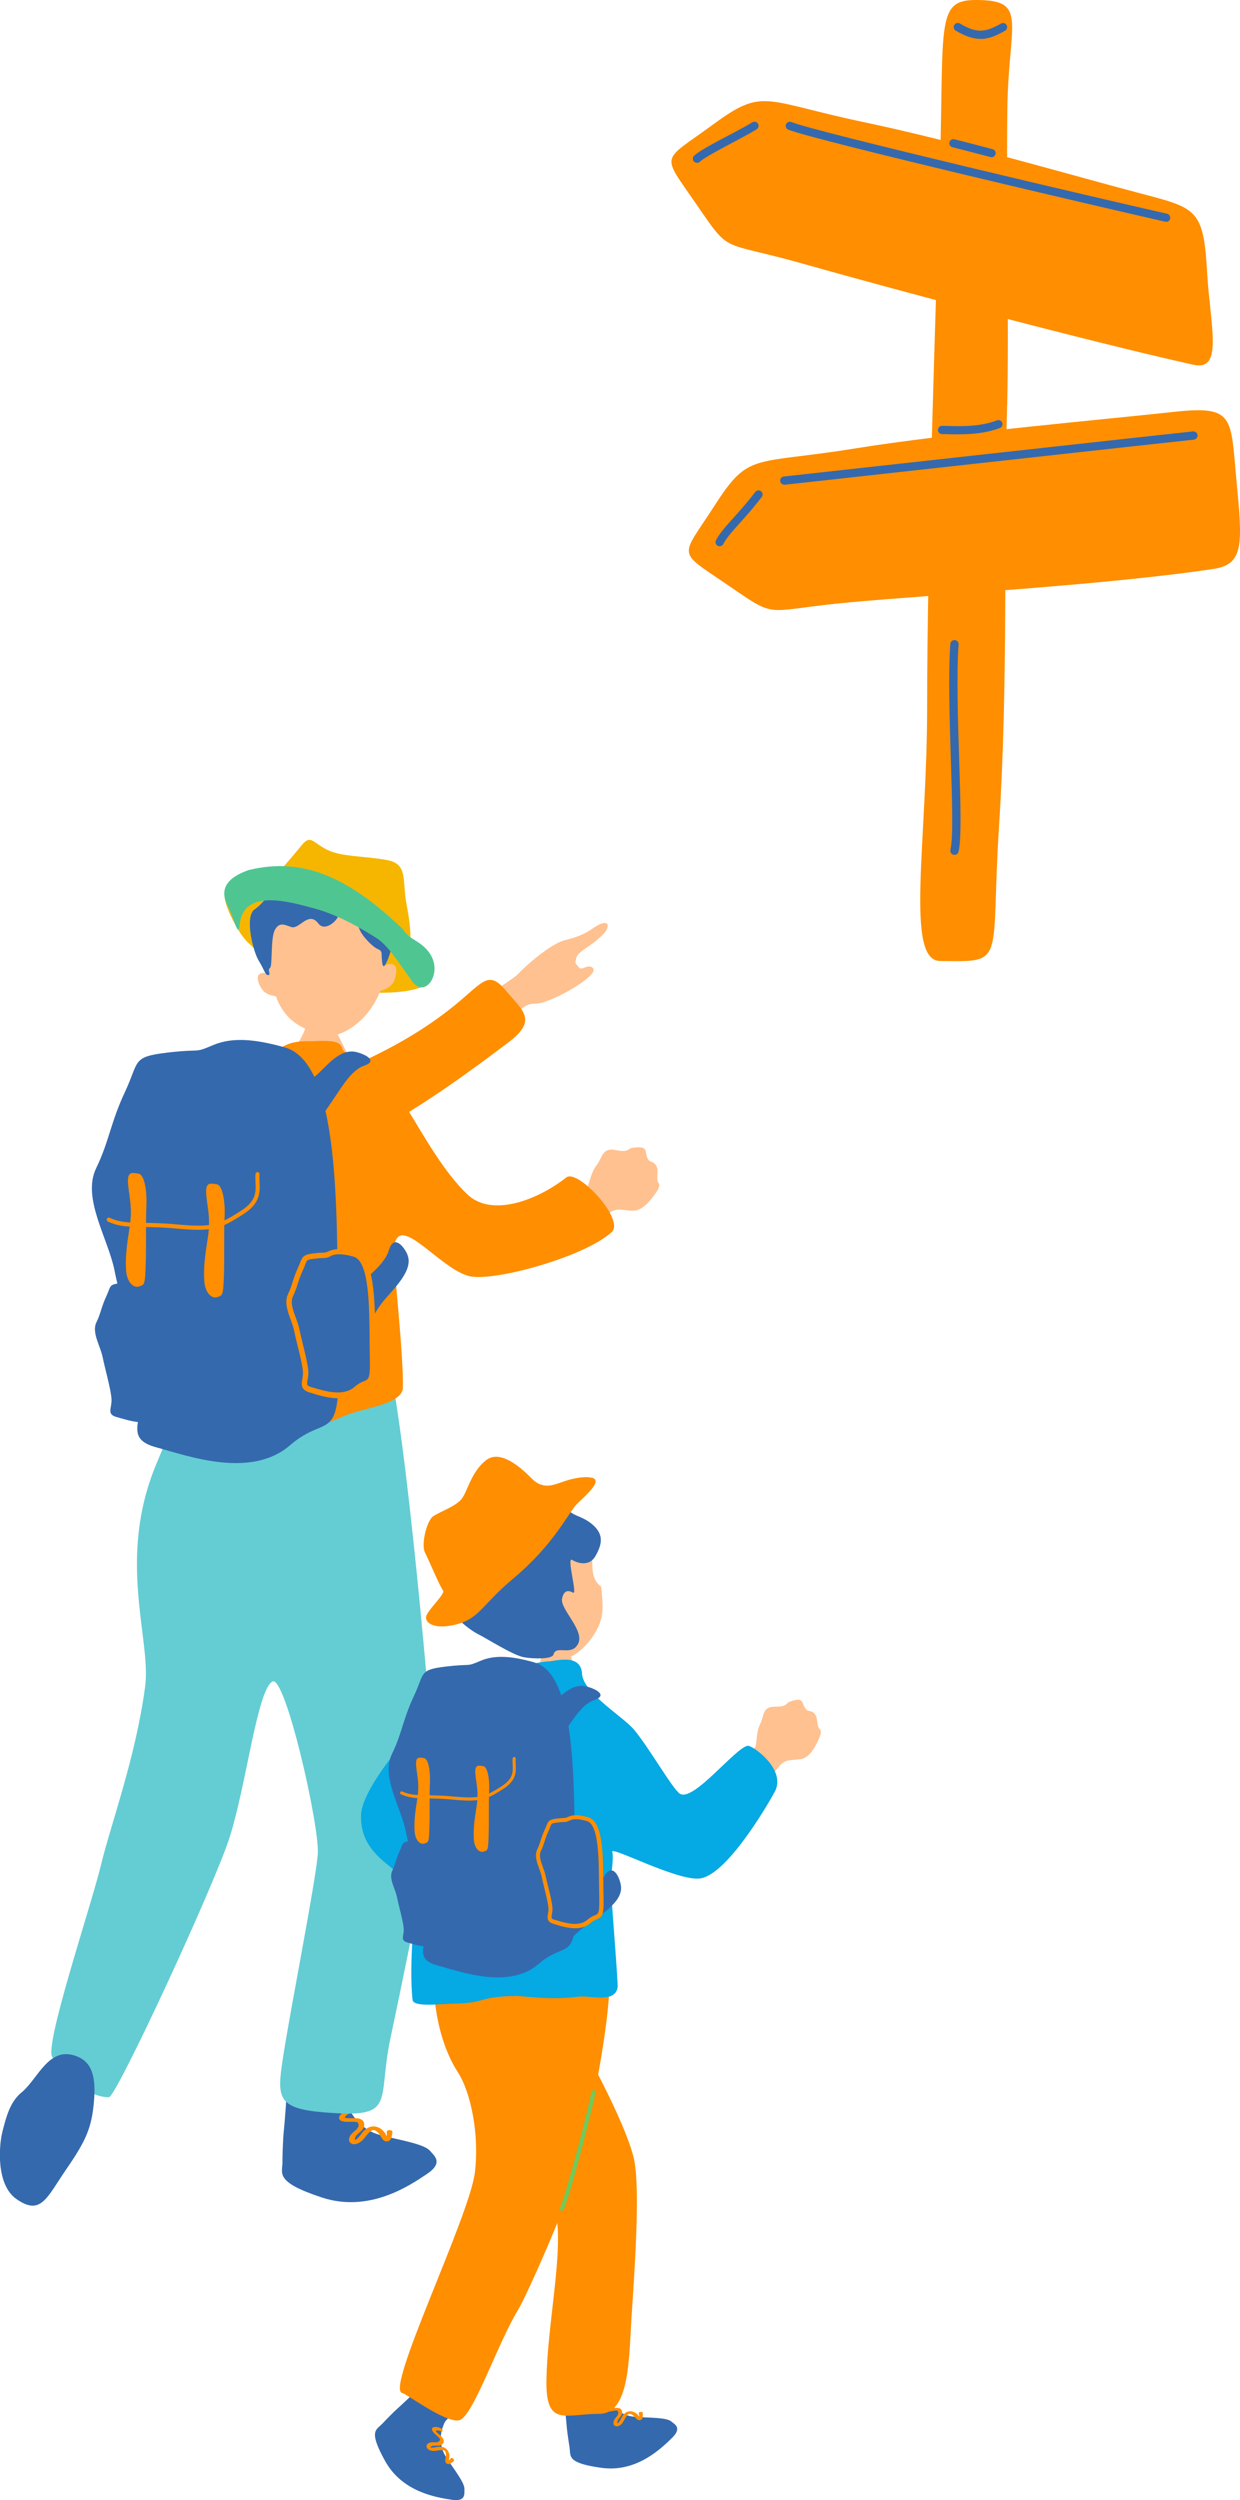 <?xml version="1.0" encoding="UTF-8"?>
<svg id="_レイヤー_1" data-name="レイヤー_1" xmlns="http://www.w3.org/2000/svg" width="134" height="270" version="1.1" viewBox="0 0 134 270">
  <!-- Generator: Adobe Illustrator 29.8.1, SVG Export Plug-In . SVG Version: 2.1.1 Build 2)  -->
  <defs>
    <style>
      .st0 {
        fill: #05a9e4;
      }

      .st1 {
        fill: #f6b600;
      }

      .st2 {
        fill: #ff8e00;
      }

      .st3 {
        fill: #72c95a;
      }

      .st4 {
        fill: #4fc691;
      }

      .st5 {
        fill: #3469ae;
      }

      .st6 {
        fill: #ffc190;
      }

      .st7 {
        fill: #63cdd3;
      }
    </style>
  </defs>
  <g>
    <g>
      <g>
        <path class="st5" d="M30.52,233.47c0-1,.09-2.76.13-3.14.11-1.01.37-4.25.41-6.31,0-.22,4.99.23,6.52.19-.2,1.57-.32,2.31-.14,2.78.39,1.01.67,1.58,1.31,2.15.5.54,1.1,1.13,2.56,1.49,2.02.51,4.59.92,5.18,1.67.34.43,1.53,1.21-.33,2.46-1.86,1.25-6.25,4.25-11.39,2.55-5.14-1.69-4.24-2.6-4.24-3.84Z"/>
        <path class="st2" d="M37.86,228.22c-.18.04-.34.13-.47.26-.09.09-.21.22-.02.25.37.06.77,0,1.15.02.28.02.59.1.75.35.17.26.09.6-.07.84-.2.28-.52.45-.72.72-.11.15-.12.26-.13.43,0-.02.03.16-.02.06-.01,0-.03,0-.04,0,.04-.01.07-.03.1-.04.08-.04.15-.1.22-.16.28-.25.46-.59.73-.85.26-.25.57-.44.94-.46.37-.02.72.12,1,.35.14.12.26.27.37.43.06.08.08.25.12.23.09-.05,0-.32.03-.46.05-.23.67-.2.61.09-.08.4-.1,1-.64.98-.44-.01-.59-.56-.83-.85-.12-.14-.27-.29-.45-.35-.22-.08-.42.06-.57.21-.34.31-.55.73-.92,1.01-.29.23-.86.44-1.16.11-.27-.29-.06-.72.16-.96.26-.29.78-.53.75-.98-.01-.2-.13-.29-.32-.3-.23-.02-.48-.01-.71-.01-.3,0-1.1.04-1.08-.45,0-.2.21-.37.35-.48.21-.17.45-.26.7-.32.12-.03.34,0,.39.12.06.14-.11.21-.21.24h0Z"/>
      </g>
      <g>
        <path class="st6" d="M47.9,110.67c2.07-1.55,7.5-4.82,8.12-5.52.62-.69,3.44-3.23,5.01-3.61s2.35-.8,3.07-1.31c1.74-1.2,1.96-.2,1.04.71-1.52,1.5-2.71,1.74-2.88,2.58-.09.49-.2.36.31.97.33.4,1.09-.55,1.56.14.4.89-4.74,3.77-6.24,3.76-1.46,0-1.54.84-2.97,1.94-1.43,1.1-3.87,2.83-4.91,3.34-1.04.51-4.19-1.45-2.12-3Z"/>
        <path class="st2" d="M35.26,116.3c6.71-2.66,10.84-5.24,14.03-7.86,2.95-2.43,3.52-3.69,5.38-1.46,1.86,2.22,3.45,3.18.26,5.6-3.51,2.66-9.39,7.02-14.41,9.59-5.02,2.57-9.42,1.86-8.68-1,.75-2.85,2.68-4.57,3.41-4.86Z"/>
      </g>
      <g>
        <path class="st1" d="M38.71,98.69c4.08,1.94,4.7,3.66,5.96,4.82.91.84,3.06,2.28.76,3.14s-7.1.64-9.75-.05c-3.88-1.02-7.28-3.14-9.03-4.96-1.15-1.19-2.67-4.46-2.33-5.13.34-.66,3.87-1.08,6.44-.56,2.58.53,6.25,1.91,7.96,2.73Z"/>
        <path class="st6" d="M33.5,109.07c.16,0,2.27.27,2.47.26.06.37.26,1.71.44,2.17s1.52,3.07,1.71,3.3c-2.44,2.02-5.69,1.58-7.17-.43.43-.2,1.84-2.54,2.07-3.41.16-.64.47-1.65.49-1.89Z"/>
        <g>
          <path class="st6" d="M41.45,104.39c.09-4.16-1.47-9.09-6.55-8.88-5.09.2-6.43,5.56-6.01,9.7-.25-.23-1.06-.25-1.04.43.01.32.19.9.6,1.35.48.52,1.1.51,1.39.63.32,1.03,1.01,1.95,1.57,2.46.8.73,2.71,1.76,4.38,1.74,1.33-.02,2.93-1.25,3.75-2.21.77-.9,1.22-1.75,1.55-2.58.28-.14.84-.22,1.29-.76.39-.47.61-1.71.3-1.98-.47-.41-1.1-.04-1.23.1Z"/>
          <path class="st5" d="M36.35,93.34c-.4-.41-2.18-1.15-3.89-.47-1.71.68-2.64,1.58-2.89,2.51-.26.93-1.02,2.1-2.08,2.85-1.06.75-.17,4.49.48,5.54.65,1.05.67,1.55,1.02,1.53.35-.01-.13-.53.18-.76.31-.22.04-3.22.54-4.13.5-.91,1.12-.5,1.78-.29.87.27,1.85-1.8,2.92-.38.64.85,1.87-.14,2.12-.76.24-.62.83-.91,1.3-.55.25.19.69,1.03.99,1.86.3.82,1.45,1.97,2,2.2.55.23.38.48.44,1,.05.52.06,1.51.63.17.57-1.34,1.16-4.33.87-6.01-.29-1.68-2.26-3.71-3.66-3.73-1.4-.02-2.4.01-2.74-.59Z"/>
        </g>
        <path class="st1" d="M32.64,91.23c.96-1.15,1.23-.16,2.78.57,1.55.74,3.98.64,6.36,1.07,2.38.43,1.65,2.18,2.16,4.83.11.57,1.07,5.53-.38,4.1-3.62-2.93-9.44-6.25-14.58-6.65.95-.58,2.75-2.83,3.66-3.92Z"/>
        <path class="st4" d="M26.92,93.95c6.08-1.48,11.03,1.06,16.61,6.38.71,1.21,1.88,1.2,2.85,2.54,1.58,2.16-.44,5.06-1.83,3.12-1.84-2.57-2.68-3.94-3.95-4.74-1.27-.79-3.8-2.38-6.69-3.16-2.89-.78-7.63-2.11-8.01,1.79-.15,1.53-.61-.73-1.22-1.89-.89-1.68-.58-3.06,2.24-4.05Z"/>
      </g>
      <path class="st7" d="M47.09,192.9c-.15-2.1-2.66-34.01-5-45.56-.86-4.13-9.01.16-19.57.81-1.87-.02-3.19,4.19-5.59,9.87-4.35,10.31-.58,18.99-1.24,24.07-.98,7.54-3.76,15.08-4.74,19.17-1.14,4.75-6.41,20.26-5.23,20.97,1.72,1.03,2.94,4.2,6.05,4.26.79.01,11.49-23.08,13.08-28.18,1.8-5.73,2.94-15.73,4.58-16.71,1.38-.83,5.15,15.72,4.91,18.67-.27,3.19-2.95,16.65-3.76,21.95-.65,4.26-.69,5.48,4.42,5.9,8.01.66,5.7-1,7.2-8.03,2.54-11.96,5.07-24.94,4.91-27.19Z"/>
      <path class="st6" d="M63.46,128.27c.3-.67.39-1.64,1.02-2.45.63-.81.58-1.93,2.07-1.62,1.48.31,1.25-.19,1.84-.25.59-.06,1.3-.18,1.4.42.1.61.23.98.54,1.07s.7.36.72.94c.02.58-.1,1.12.11,1.37.21.25-.03.73-.35,1.17-.32.44-1.27,1.83-2.37,1.83-1.1,0-1.79-.4-2.67.29-.13.11-3.66,3.07-3.98,3.4-.8.64-3.39-1.8-2.47-2.63.29-.32,4.07-3.38,4.14-3.54Z"/>
      <path class="st2" d="M33.9,112.45c-3.05-.12-3.16.7-4.6,1.2-3.19,1.11-5.62,1.46-7.24,3.19-3.19,3.44-4.43,7.02-4.54,11.55-.12,4.91.95,8.88.74,9.95-.49,2.46.1,3.99-1.1,7.49-1.31,3.81-2.18,5.29-.82,6.65,4.73,4.74,8.31-.75,11.93,1.25,3.47,1.92,7.27-.19,9.24-.94,2.08-.79,5.98-1.18,6.03-2.94.08-3.4-1-13.19-.99-14.46.03-5.39,4.97,1.87,8.34,2.46,2.82.49,12.33-2.15,15.21-4.79,1.47-1.35-3.68-6.87-4.91-5.9-2.94,2.33-7.96,4.39-10.67,1.84-2.46-2.31-4.69-6.27-6.26-8.85-1.72-2.83-3.56-5.41-6.86-6.49-.92-.3.46-1.47-3.5-1.22Z"/>
      <path class="st5" d="M2.39,225.92c1.72-1.48,2.86-4.83,5.66-3.94,1.75.55,2.35,1.99,2.11,4.9-.24,2.91-.87,4.3-3,7.39-2.12,3.09-2.74,5.06-5.39,3.21-2.19-1.53-1.91-5.71-1.5-7.31.41-1.6.82-3.21,2.11-4.25Z"/>
      <path class="st5" d="M38.53,113.62c-1.81-.45-3.21,1.51-4.32,2.48-1.1.96-1.88.12-1.24,2.31.64,2.18.71,3.63,2.25,1.48,1.54-2.15,2.57-4.26,4.13-4.8,1.57-.54.06-1.25-.82-1.47Z"/>
      <path class="st5" d="M44.01,135.46c.78,1.77-1.64,3.84-2.78,5.3-1.14,1.46-3.85,7.18-6.78,7.17-2.93,0-.94-4.78,1.71-7.06,2.65-2.28,5.3-4.01,5.85-5.82.54-1.81,1.63-.44,2.01.41Z"/>
      <path class="st5" d="M17.34,138.38c-1.08-.3-1.92-.39-2.64-.08-.72.31-.38.12-1.68.27-1.3.16-1.01.31-1.54,1.44-.53,1.13-.58,1.81-1.06,2.79-.54,1.1.43,2.56.67,3.76.24,1.2.91,3.53.96,4.54.05,1.01-.58,1.63.58,1.94,1.15.31,3.46,1.16,4.9-.08,1.44-1.24,1.87.16,1.78-3.73-.1-3.88.24-10.25-1.97-10.87Z"/>
      <path class="st5" d="M30.77,113.11c-3.18-.89-5.66-1.14-7.78-.23-2.12.91-1.13.34-4.95.8-3.82.46-2.97.91-4.53,4.23-1.56,3.31-1.71,5.34-3.11,8.23-1.58,3.24,1.27,7.54,1.98,11.09.71,3.54,2.69,10.4,2.83,13.37.14,2.97-1.7,4.8,1.7,5.71,3.39.91,10.18,3.43,14.43-.23,4.24-3.66,5.52.46,5.23-10.97-.28-11.43.71-30.17-5.8-32Z"/>
      <path class="st2" d="M23.4,127.89c-.7-.1-1.25-.29-1.1,1.25.16,1.54.47,2.5.16,4.51-.31,2.02-.47,3.17-.39,4.61s.86,2.02,1.41,1.82.63-.1.71-2.11c.08-2.02,0-5.09.08-6.53.08-1.44-.16-3.46-.86-3.55Z"/>
      <path class="st2" d="M21.43,132.81c2.1,0,2.98-.49,4.8-1.64,1.93-1.22,1.87-2.43,1.82-3.49-.01-.3-.03-.58,0-.86.01-.12-.08-.23-.2-.24-.12-.01-.23.08-.24.2-.03.31-.01.62,0,.92.05,1.03.1,2.01-1.62,3.09-2.32,1.47-3.02,1.8-6.85,1.44-1.5-.14-2.68-.16-3.63-.17-1.54-.02-2.56-.03-3.66-.55-.11-.05-.24,0-.3.11-.05.11,0,.24.11.3,1.18.55,2.24.57,3.84.59.94.01,2.11.03,3.59.17.93.09,1.69.13,2.33.13Z"/>
      <g>
        <path class="st5" d="M38.3,135.45c-1.08-.3-1.92-.39-2.64-.08-.72.31-.38.12-1.68.27-1.3.16-1.01.31-1.54,1.44-.53,1.13-.58,1.81-1.06,2.79-.54,1.1.43,2.56.67,3.76.24,1.2.91,3.53.96,4.54.05,1.01-.58,1.63.58,1.94,1.15.31,3.46,1.16,4.9-.08,1.44-1.24,1.87.16,1.78-3.73-.1-3.88.24-10.25-1.97-10.87Z"/>
        <path class="st2" d="M33.91,150.51c-.14-.04-.27-.08-.38-.11-1.07-.29-.96-.92-.86-1.47.04-.23.08-.47.07-.74-.03-.64-.33-1.87-.6-2.95-.14-.58-.28-1.13-.36-1.55-.07-.36-.21-.74-.36-1.15-.35-.95-.71-1.93-.29-2.8.23-.47.36-.87.49-1.29.14-.45.29-.91.56-1.5.11-.24.19-.43.25-.59.27-.72.44-.88,1.52-1.01.52-.06.78-.07.96-.07.23,0,.25,0,.64-.17.72-.31,1.57-.29,2.84.06,2.1.59,2.13,5.21,2.16,9.29,0,.66,0,1.29.02,1.86.07,2.73-.1,3.04-.96,3.4-.24.1-.55.23-.92.56-.63.54-1.4.72-2.17.72-.96,0-1.91-.28-2.61-.48ZM35.78,135.64c-.46.2-.54.21-.86.22-.16,0-.41.01-.9.07-.84.1-.84.11-1.04.64-.06.17-.14.38-.26.63-.26.55-.4.99-.54,1.42-.14.45-.28.87-.52,1.37-.31.64,0,1.5.31,2.33.15.41.31.84.39,1.24.08.41.21.95.35,1.52.27,1.11.58,2.37.61,3.06.02.34-.04.63-.08.87-.09.54-.11.65.43.8.12.03.25.07.39.11,1.22.35,3.06.88,4.23-.13.45-.39.81-.54,1.08-.65.5-.21.66-.28.59-2.84-.01-.58-.02-1.21-.02-1.87-.03-3.48-.06-8.25-1.73-8.72h0c-.62-.17-1.12-.26-1.55-.26-.34,0-.64.06-.9.17Z"/>
      </g>
      <path class="st2" d="M14.95,126.74c-.7-.1-1.25-.29-1.1,1.25.16,1.54.47,2.5.16,4.51s-.47,3.17-.39,4.61.86,2.02,1.41,1.82c.55-.19.63-.1.71-2.11.08-2.02,0-5.09.08-6.53.08-1.44-.16-3.46-.86-3.55Z"/>
    </g>
    <g>
      <g>
        <path class="st5" d="M61.56,264.36c-.12-.7-.29-1.94-.31-2.21-.05-.72-.29-3.02-.52-4.45-.03-.16,3.52-.48,4.57-.7.06,1.12.07,1.66.26,1.96.4.66.67,1.01,1.19,1.33.42.32.91.64,1.97.72,1.48.1,3.32.05,3.83.5.29.26,1.22.65.08,1.76-1.14,1.11-3.82,3.77-7.63,3.24-3.81-.52-3.29-1.27-3.45-2.14Z"/>
        <path class="st2" d="M66.01,259.75c-.12.05-.22.14-.29.24-.05.08-.12.18.02.18.27,0,.54-.1.81-.13.2-.02.42,0,.57.15.15.16.14.41.06.59-.1.22-.3.38-.41.6-.06.12-.05.2-.04.32,0-.02.04.11,0,.04-.01,0-.02,0-.03,0,.02-.01.04-.03.06-.04.05-.04.09-.09.13-.14.16-.21.25-.47.4-.69.15-.21.35-.38.6-.44.26-.06.52-.01.74.12.12.07.22.16.31.25.05.05.09.17.12.14.06-.05-.04-.22-.04-.32,0-.17.44-.23.44-.02,0,.29.06.71-.32.76-.31.05-.48-.32-.69-.49-.1-.09-.23-.17-.36-.19-.16-.03-.28.09-.37.22-.2.26-.29.58-.51.83-.18.2-.54.42-.79.23-.22-.17-.13-.49-.01-.69.14-.23.47-.47.4-.78-.03-.14-.13-.18-.26-.17-.17.01-.33.05-.5.08-.21.04-.76.17-.81-.18-.02-.14.1-.29.18-.38.12-.14.28-.24.45-.32.08-.03.23-.05.29.04.06.09-.05.16-.12.19h0Z"/>
      </g>
      <path class="st2" d="M68.57,233.47c.58,3.27.04,11.33-.31,16.58-.31,4.59-.17,10.63-3.5,10.63-3.73,0-5.82,1.5-5.71-3.74.12-5.84,1.69-13.03,1.13-17.25-.56-4.22-8.33-15.69-7.46-18.69.87-2.99,6.01-6.34,7.77-4.05,1.76,2.3,7.4,12.66,8.08,16.51Z"/>
      <path class="st6" d="M81.66,188.56c.15-.67.07-1.56.5-2.41.43-.85.19-1.86,1.6-1.84,1.41.02,1.11-.4,1.63-.56.53-.16,1.15-.39,1.35.14.2.53.38.85.68.88.3.03.7.2.82.73.12.52.11,1.04.34,1.23s.1.67-.12,1.13c-.22.46-.83,1.89-1.83,2.09-1,.2-1.7-.05-2.38.74-.1.12-2.79,3.44-3.02,3.8-.62.72-3.4-1.04-2.72-1.96.21-.35,3.11-3.8,3.15-3.96Z"/>
      <g>
        <path class="st5" d="M41.28,261.78c.48-.52,1.36-1.4,1.57-1.58.54-.48,2.23-2.05,3.23-3.11.11-.12,2.5,2.52,3.32,3.23-.86.73-1.27,1.06-1.4,1.39-.28.71-.4,1.15-.34,1.75,0,.53.04,1.12.62,2.01.81,1.24,1.96,2.68,1.91,3.36-.03.39.22,1.37-1.35,1.13-1.57-.24-5.3-.78-7.19-4.13-1.88-3.35-.98-3.4-.38-4.05Z"/>
        <path class="st2" d="M47.63,262.56c-.11-.06-.24-.09-.37-.09-.09,0-.22.02-.13.12.17.21.41.37.59.56.14.15.26.34.23.55-.03.22-.24.36-.44.4-.24.05-.49-.01-.73.03-.13.02-.19.08-.28.16.01-.01-.06.1-.04.02,0,0-.01-.02-.02-.02.02.01.05.02.07.02.06.02.13.02.19.02.27,0,.52-.09.79-.1.26,0,.51.05.71.21.21.17.32.41.36.67.02.13,0,.27-.01.4,0,.07-.08.17-.04.18.07.02.15-.17.23-.23.14-.1.45.22.28.34-.23.17-.53.48-.8.21-.22-.22-.04-.58-.03-.85,0-.13,0-.28-.07-.4-.08-.15-.25-.17-.4-.17-.33,0-.64.12-.97.09-.26-.02-.66-.18-.66-.5,0-.28.31-.4.54-.43.27-.03.66.09.86-.15.09-.11.07-.21-.02-.31-.11-.12-.24-.23-.37-.35-.16-.15-.59-.51-.35-.76.1-.1.29-.09.41-.08.19.01.36.08.52.17.07.04.18.16.15.25-.04.1-.16.06-.23.02h0Z"/>
      </g>
      <path class="st6" d="M49.23,193.53c-2.22,2.07-5.5,2.27-4.54,4.75.57,1.47,5,8.37,5.65,9.5.11.19.45.23.47.26.86.3,2.17.5,3.3.82.64.18.15.71-.39.76-.68.06-1.55-.07-1.86-.01-.11.07-.16.17-.03.31.83.84,2.43,2.88,2.73,3.32.33.49.38,1.26-.47.77-.25-.14-1.24-1.12-1.41-1.03-.24.13.45,1.37.71,1.74.3.43-.37,1.27-.8.82-.9-.93-.93.05-1.62-.5-.23-.18-.33.21-.6.23-.22.01-.44-.54-.62-.79-.89-.6-1.04-1.05-1.16-1.38-.21-.58-.63-1.97-.7-2.63-.08-.75.22-1.28-.55-2.76-.22-.42-7.57-8.3-7.42-10.63.19-2.85,4.81-8.32,5.85-8.2,4.16.48,5.19,3.49,3.47,4.66Z"/>
      <path class="st2" d="M65.19,206.78c1.14.25.82,4.67.65,8.19-.23,4.98-2.13,14.58-3.6,19.62-1.16,3.97-5.37,13.42-6.26,14.87-2.18,3.54-4.89,11.64-6.38,11.92-1.5.28-5.66-2.86-6.13-2.95-1.89-.34,7.27-19.02,7.85-23.83.49-4.05-.42-8.61-1.84-10.81-2.45-3.81-2.94-9.3-2.45-12.9.72-5.28,1.35-4.05,3.31-4.18,1.6-.1,10.67-.82,14.84.08Z"/>
      <path class="st6" d="M61.53,177.88c-.22,0-2.47-.08-2.75-.1-.11.46-.48,2.16-.76,2.72-.28.56-1.32,2.54-1.6,2.82.5.77,6.31.74,7.43,0-.59-.28-1.65-2.21-1.82-3.03s-.5-2.1-.5-2.41Z"/>
      <path class="st0" d="M62.9,180.73c-.17-2.25-2.96-1.31-3.68-1.31s-5.9,1-9.59,2.54c-.97.4-10.45,10.07-10.61,14.01-.16,3.94,3.11,5.32,4.5,6.8.38.4,1.62,1.31,1.47,2.13-.14.82-.82,7.21-.41,11.06.09.82,2.71.46,4.74.41,3.19-.08,2.37-.74,6.38-.82.83-.02,3.68.49,6.79.08,1.31-.17,3.92.74,4.25-.98.08-.43-.74-10.25-.74-11.22,0-.97.36-2.76.16-3.44-.19-.68,7.05,3.19,9.49,2.87,3.11-.41,7.97-9.09,8.18-9.58.98-2.38-2.59-4.83-3.03-4.75-1.39.25-5.93,6.18-7.36,5.16-.8-.57-3.32-4.98-4.91-6.88-1.23-1.47-5.48-3.93-5.64-6.06Z"/>
      <g>
        <path class="st6" d="M53.65,174.86c-1.87-3.59-2.66-8.54,1.8-10.54s7.05,1.64,7.99,2.62c1.15,1.21-.12,3.15,1.52,4.41.36,2.93.02,3.48-.24,4.16-.37.98-1.57,2.7-3.01,3.39-1.15.55-3.06.16-4.18-.32-1.05-.45-1.81-1-2.44-1.59-.3,0-.62.07-1.19-.3-.26-.17-.81-.85-.86-1.24-.06-.49.43-.67.6-.61Z"/>
        <path class="st5" d="M55.52,162.4c-.49.26-.77.31-1.81.09-1.04-.21-2.2-.37-3.21.15-1.01.53-1.58,1.2-1.78,1.74-.21.55-.77,2.08-.26,3.29.5,1.21.49,2.12.17,2.91-.33.79.34,3.55.85,4.19.51.64,1.68,1.48,2.3,1.77.62.29,3.65,2.22,4.83,2.43,1.05.19,3.07.22,3.2-.29.28-1.08,1.92.23,2.65-1.14.78-1.46-1.97-3.76-1.72-4.91.2-.94.7-.9,1.19-.63.5.27-.73-3.9-.11-3.54.62.37,1.88.74,2.53-.42.65-1.16.99-2.26-.3-3.38-1.29-1.12-2.41-.84-2.93-2.09-.52-1.24-1.57-2.43-3.23-1.84-1.66.59-1.81,1.26-2.35,1.66Z"/>
      </g>
      <path class="st3" d="M60.72,238.75c.09,0,.17-.05.21-.14.91-2.33,2.97-10.42,3.42-12.61.02-.12-.05-.24-.17-.26-.12-.02-.24.05-.26.17-.45,2.19-2.49,10.22-3.4,12.54-.04.11.01.24.13.29.03.01.05.02.08.02Z"/>
      <path class="st5" d="M63.39,182.13c-1.81-.45-3.21,1.51-4.32,2.48-1.1.96-1.88.12-1.24,2.31.64,2.18.71,3.63,2.25,1.48,1.54-2.15,2.57-4.26,4.13-4.8,1.57-.54.06-1.25-.82-1.47Z"/>
      <path class="st5" d="M67.09,203.58c.34,1.9-2.5,3.35-3.95,4.49-1.45,1.15-2.99,3.22-5.83,2.52-2.84-.69-2.24-2.02.88-3.61,3.11-1.59,6.1-2.64,7.05-4.28.95-1.63,1.69-.05,1.85.87Z"/>
      <g>
        <path class="st5" d="M47.62,198.67c-.82-.23-1.45-.29-2-.06s-.29.09-1.27.21c-.98.12-.76.24-1.16,1.09-.4.85-.44,1.37-.8,2.12-.41.83.33,1.94.51,2.85.18.91.69,2.67.73,3.44.04.76-.44,1.23.44,1.47.87.24,2.62.88,3.71-.06,1.09-.94,1.42.12,1.35-2.82-.07-2.94.18-7.76-1.49-8.23Z"/>
        <path class="st5" d="M57.79,179.54c-2.4-.68-4.28-.87-5.89-.17-1.61.69-.86.26-3.75.61-2.89.35-2.25.69-3.43,3.2-1.18,2.51-1.29,4.05-2.36,6.23-1.2,2.46.96,5.71,1.5,8.39.54,2.68,2.03,7.87,2.14,10.13.11,2.25-1.29,3.63,1.29,4.33,2.57.69,7.71,2.6,10.92-.17,3.21-2.77,4.18.35,3.96-8.31-.21-8.65.54-22.85-4.39-24.23Z"/>
        <path class="st2" d="M52.21,190.73c-.53-.07-.95-.22-.83.94.12,1.16.36,1.89.12,3.42-.24,1.53-.36,2.4-.3,3.49.06,1.09.65,1.53,1.07,1.38.42-.15.48-.07.53-1.6.06-1.53,0-3.85.06-4.94.06-1.09-.12-2.62-.65-2.69Z"/>
        <path class="st2" d="M50.72,194.45c1.59,0,2.26-.37,3.63-1.24,1.46-.92,1.42-1.84,1.38-2.64-.01-.22-.02-.44,0-.65,0-.09-.06-.17-.15-.18-.09,0-.17.06-.18.15-.02.24-.01.47,0,.69.04.78.07,1.52-1.22,2.34-1.76,1.11-2.28,1.36-5.19,1.09-1.14-.11-2.03-.12-2.75-.13-1.17-.02-1.94-.03-2.77-.41-.08-.04-.18,0-.22.08-.04.08,0,.18.08.22.9.42,1.7.43,2.91.45.71,0,1.6.02,2.72.13.71.07,1.28.1,1.76.1Z"/>
        <g>
          <path class="st5" d="M63.49,196.45c-.82-.23-1.45-.29-2-.06-.55.24-.29.09-1.27.21-.98.12-.76.24-1.16,1.09-.4.85-.44,1.37-.8,2.12-.41.83.33,1.94.51,2.85.18.91.69,2.67.73,3.44.04.76-.44,1.23.44,1.47.87.24,2.62.88,3.71-.06,1.09-.94,1.42.12,1.35-2.82-.07-2.94.18-7.76-1.49-8.23Z"/>
          <path class="st2" d="M60.16,207.86c-.1-.03-.2-.06-.29-.08-.81-.22-.73-.69-.65-1.11.03-.18.06-.36.05-.56-.02-.48-.25-1.41-.45-2.23-.11-.44-.21-.86-.27-1.17-.05-.27-.16-.56-.27-.87-.26-.72-.54-1.46-.22-2.12.17-.35.27-.66.37-.98.11-.34.22-.69.43-1.13.08-.18.14-.33.19-.45.21-.54.33-.67,1.15-.77.39-.05.59-.05.72-.06.18,0,.19,0,.49-.13.55-.24,1.19-.22,2.15.05,1.59.45,1.61,3.94,1.64,7.03,0,.5,0,.97.02,1.41.05,2.07-.07,2.3-.72,2.58-.18.08-.41.17-.7.42-.48.41-1.06.55-1.65.55-.72,0-1.45-.21-1.98-.36ZM61.58,196.6c-.35.15-.41.16-.65.17-.12,0-.31,0-.68.05-.63.08-.64.08-.79.48-.05.13-.11.28-.2.48-.2.42-.3.75-.41,1.08-.11.34-.21.66-.4,1.04-.24.48,0,1.14.23,1.77.11.31.23.64.29.94.06.31.16.72.27,1.15.21.84.44,1.8.46,2.32.01.25-.03.48-.06.66-.07.41-.08.49.33.6.09.02.19.05.3.08.92.27,2.32.67,3.21-.1.34-.29.62-.41.82-.49.38-.16.5-.21.45-2.15-.01-.44-.01-.92-.02-1.42-.02-2.64-.05-6.25-1.31-6.6h0c-.47-.13-.85-.2-1.17-.2-.26,0-.48.04-.68.13Z"/>
        </g>
        <path class="st2" d="M45.81,189.86c-.53-.07-.95-.22-.83.94.12,1.16.36,1.89.12,3.42-.24,1.53-.36,2.4-.3,3.49.06,1.09.65,1.53,1.07,1.38s.48-.07.53-1.6c.06-1.53,0-3.85.06-4.94.06-1.09-.12-2.62-.65-2.69Z"/>
      </g>
      <path class="st2" d="M63.58,159.52c-1.4-.02-2.44.4-3.27.68-.83.28-1.8.52-2.83-.51-1.02-1.04-3.36-3.24-4.95-2s-1.99,3.29-2.61,4.14c-.62.84-2.39,1.42-3.11,1.92-.72.5-1.31,3.07-.89,3.9.42.83,1.6,3.65,1.96,4.11.28.35-1.62,2.05-1.82,2.78-.18.68.77,1.36,2.67,1.01,3.07-.56,3.08-2.02,6.76-5.1,4.38-3.67,5.9-7.02,6.81-7.98.7-.74,3.39-2.9,1.26-2.93Z"/>
    </g>
  </g>
  <g>
    <path class="st2" d="M108.83,43.81c-.36,14.6.11,30.09-.86,45.23-.97,15.13.89,14.84-6.39,14.74-3.78-.05-1.39-12.8-1.39-27.39,0-17.35.96-43.08,1.39-58.48C102.01,2.52,101.15,0,105.45,0c5.73-.01,3.54,2.35,3.41,11.7-.13,9.36.19,23.52-.02,32.11Z"/>
    <path class="st2" d="M122.84,20.78c-6.8-1.79-19.35-5.46-29.41-7.57-11.04-2.32-10.86-3.81-16.42.27-5.56,4.08-5.62,2.97-1.79,8.53,3.83,5.56,2.45,3.89,11.62,6.49,9.17,2.6,30.63,8.34,42.12,10.89,3.28.73,1.82-4.12,1.48-10.07-.39-6.88-1.18-6.84-7.6-8.54Z"/>
    <path class="st2" d="M126.86,44.48c-6.99.77-24.25,2.3-34.39,3.94-11.14,1.8-11.5.35-15.23,6.15-3.73,5.8-4.18,4.79,1.39,8.6,5.57,3.81,3.68,2.75,13.17,1.88,9.49-.87,27.69-1.86,39.33-3.61,3.32-.5,3.14-2.67,2.49-9.53-.65-6.86-.16-8.15-6.76-7.43Z"/>
    <path class="st5" d="M105.95,4.21c.88,0,1.69-.34,2.66-.89.21-.12.29-.39.17-.61-.12-.21-.39-.29-.6-.17-1.67.95-2.6,1.1-4.45,0-.21-.12-.48-.05-.61.16-.12.21-.05.48.16.61,1.06.62,1.9.89,2.69.89Z"/>
    <path class="st5" d="M126.02,23.96c.2,0,.39-.14.43-.35.05-.24-.1-.48-.34-.53-7.03-1.58-38.03-8.85-40.59-9.9-.22-.09-.49.02-.58.24-.09.23.01.49.24.58,2.77,1.13,35.02,8.66,40.73,9.94.03,0,.07.01.1.01Z"/>
    <path class="st5" d="M84.75,52.35s.03,0,.05,0c1.91-.21,40.64-4.5,44.21-4.87.24-.03.42-.24.4-.49-.02-.24-.25-.42-.49-.4-3.57.37-42.3,4.66-44.22,4.87-.24.03-.42.25-.39.49.03.23.22.39.44.39Z"/>
    <path class="st5" d="M77.77,58.99c.16,0,.32-.09.4-.25.31-.62.96-1.35,1.79-2.27.71-.79,1.51-1.69,2.36-2.8.15-.19.11-.47-.08-.62-.19-.15-.47-.11-.62.08-.83,1.09-1.62,1.97-2.32,2.75-.87.97-1.56,1.74-1.93,2.47-.11.22-.02.49.2.6.06.03.13.05.2.05Z"/>
    <path class="st5" d="M75.32,17.59c.1,0,.21-.04.29-.11.55-.48,2.03-1.27,3.47-2.03.96-.51,1.96-1.04,2.68-1.48.21-.13.28-.4.15-.61-.13-.21-.4-.28-.61-.15-.7.43-1.69.95-2.64,1.45-1.55.82-3.01,1.59-3.64,2.14-.18.16-.2.44-.04.63.09.1.21.15.33.15Z"/>
    <path class="st5" d="M103.15,92.32c.2,0,.38-.13.43-.33.34-1.34.22-5.37.07-10.04-.14-4.33-.29-9.23-.06-12.35.02-.24-.17-.46-.41-.48-.25-.01-.46.17-.48.41-.24,3.16-.08,8.09.05,12.44.14,4.41.27,8.57-.04,9.79-.06.24.08.48.32.54.04,0,.07.01.11.01Z"/>
    <path class="st5" d="M107.15,16.98c.2,0,.38-.13.43-.33.06-.24-.08-.48-.32-.54l-1.11-.29c-1.3-.34-1.9-.5-3.01-.78-.23-.06-.48.08-.54.32-.06.24.08.48.32.54,1.11.28,1.71.43,3,.77l1.11.29s.08.01.11.01Z"/>
    <path class="st5" d="M103.65,46.9c1.29,0,2.92-.11,4.4-.68.23-.09.34-.35.25-.57-.09-.23-.34-.34-.57-.25-1.82.7-3.96.64-5.24.6-.27,0-.5-.02-.69-.01-.25,0-.44.2-.44.45,0,.24.2.44.44.44,0,0,.02,0,.03,0,.17,0,.39,0,.63.01.34.01.74.02,1.18.02Z"/>
  </g>
</svg>